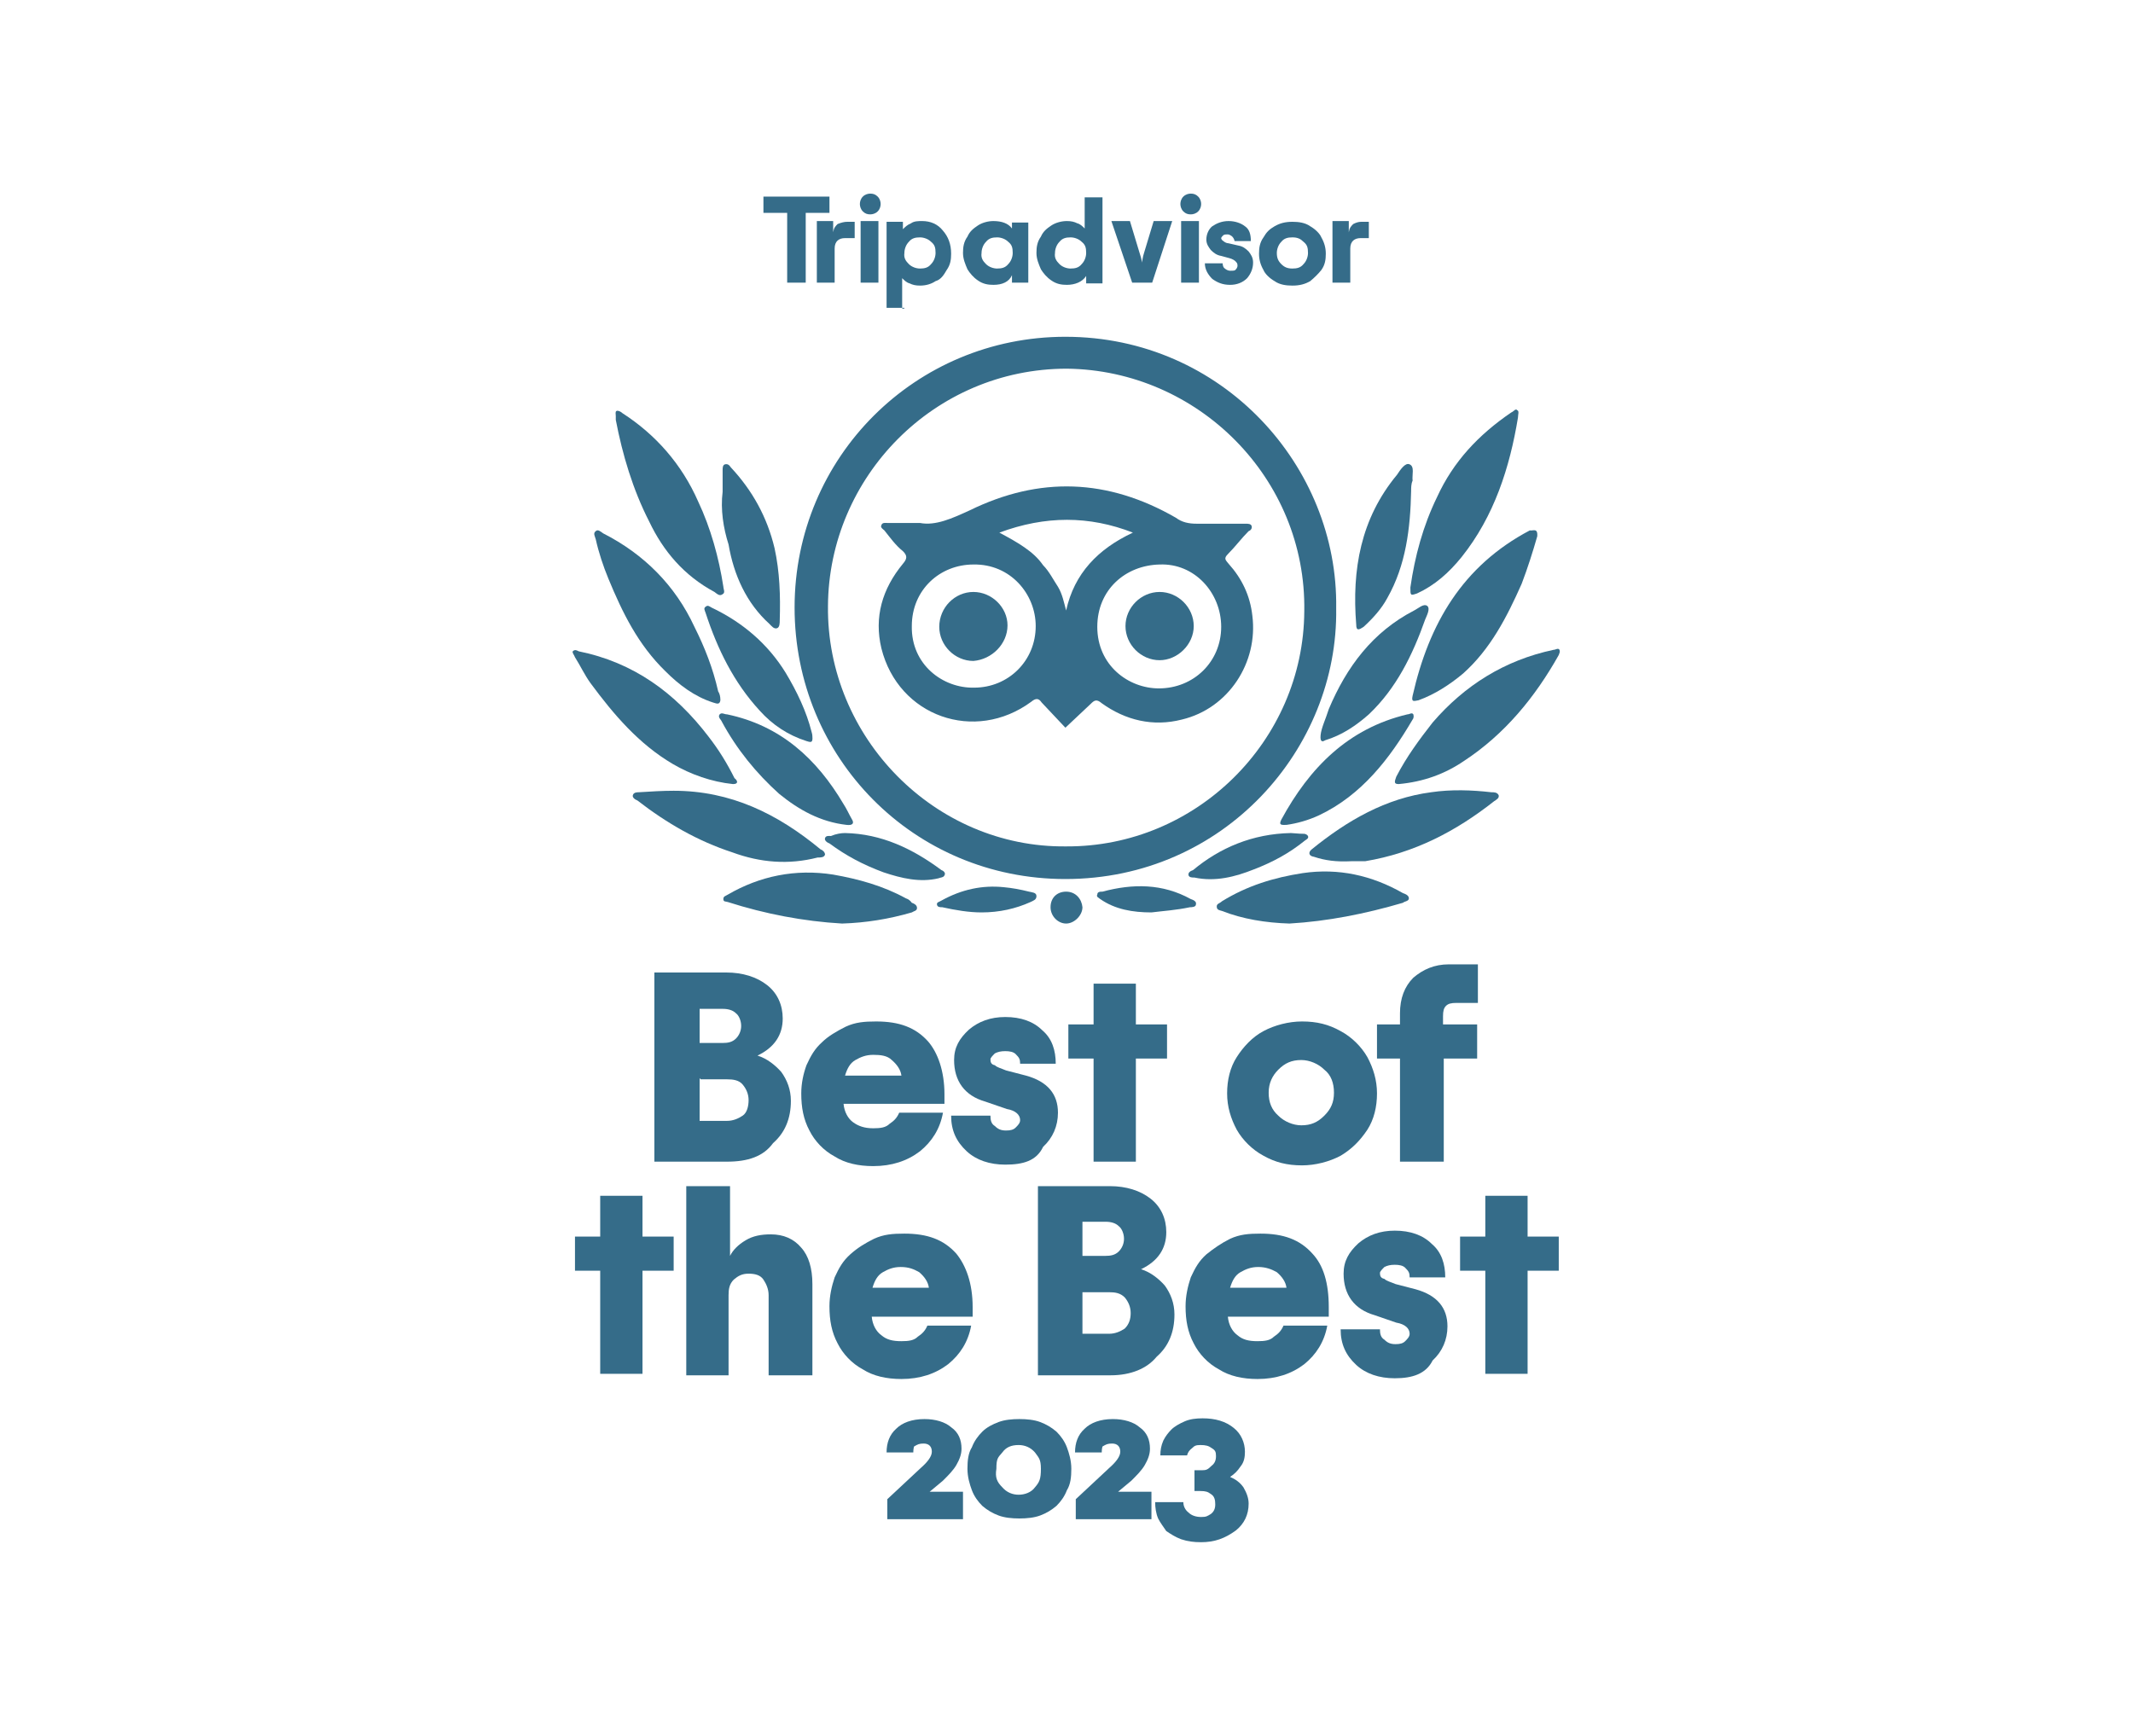 <?xml version="1.0" encoding="utf-8"?>
<!-- Generator: Adobe Illustrator 27.3.1, SVG Export Plug-In . SVG Version: 6.00 Build 0)  -->
<svg version="1.1" id="Layer_1" xmlns="http://www.w3.org/2000/svg" xmlns:xlink="http://www.w3.org/1999/xlink" x="0px" y="0px"
	 viewBox="0 0 287.5 234" style="enable-background:new 0 0 287.5 234;" xml:space="preserve">
<style type="text/css">
	.st0{fill:#356C89;}
	.st1{enable-background:new    ;}
	.st2{fill:#FEFEFE;}
	.st3{fill:#D5D5D5;}
	.st4{fill:#B7B7B7;}
	.st5{fill:#FDFDFD;}
	.st6{fill:#FBFBFB;}
	.st7{fill:#F9F9F9;}
	.st8{fill:#F3F3F3;}
	.st9{fill:#F1F1F1;}
</style>
<g>
	<g>
		<g>
			<path class="st0" d="M180.1,82c0.3,18.9-15.1,36.5-36.5,36.5c-20.5,0-36.5-16.4-36.5-36.6c0-20.3,16.3-36.5,36.5-36.5
				C164.8,45.4,180.4,62.9,180.1,82z M143.7,114.1c17.5,0.1,32-14.2,32.1-31.7c0.3-17.9-14.3-32.5-32-32.7
				c-17.9,0-32.1,14.6-32.2,32C111.4,99.4,126,114.3,143.7,114.1z"/>
			<path class="st0" d="M98.8,105.7c-2.9-0.3-5.7-1.3-8.1-2.7c-4.6-2.7-8-6.7-11.1-10.9c-0.8-1.1-1.4-2.4-2.1-3.5
				c-0.1-0.3-0.4-0.6-0.3-0.8c0.3-0.3,0.6-0.1,0.8,0c7.4,1.5,13,5.6,17.5,11.5c1.4,1.8,2.5,3.6,3.5,5.6
				C99.4,105.2,99.6,105.7,98.8,105.7z"/>
			<path class="st0" d="M207.2,72.3c-0.6,2.1-1.3,4.3-2.1,6.4c-2,4.5-4.2,8.8-7.9,12.1c-1.8,1.5-3.8,2.8-6,3.6
				c-0.6,0.1-1,0.3-0.8-0.6c2.2-9.7,6.7-17.5,15.8-22.3C206.6,71.6,207.3,71.1,207.2,72.3z"/>
			<path class="st0" d="M97.1,94.4c-0.1,0.7-0.6,0.4-1,0.3c-2.5-0.8-4.6-2.4-6.4-4.2C86,86.9,83.9,82.6,82,78
				c-0.7-1.7-1.3-3.5-1.7-5.3c-0.1-0.4-0.4-0.8,0-1.1c0.3-0.3,0.7,0.1,1,0.3c5.5,2.8,9.7,7,12.3,12.6c1.4,2.8,2.5,5.6,3.2,8.7
				C97,93.5,97.1,93.9,97.1,94.4z"/>
			<path class="st0" d="M188.5,105.7c-0.8,0-0.4-0.6-0.3-1c1.4-2.7,3.1-5,4.9-7.3c4.3-5,9.7-8.4,16.3-9.8c0.3,0,0.6-0.3,0.8,0
				c0.1,0.3,0,0.4-0.1,0.7c-3.2,5.7-7.3,10.7-12.8,14.3C194.8,104.3,191.9,105.4,188.5,105.7z"/>
			<path class="st0" d="M83,56.1c0-0.3-0.1-0.6,0.1-0.7s0.6,0.1,0.8,0.3c4.5,2.9,8,6.9,10.2,11.9c1.7,3.6,2.8,7.6,3.4,11.5
				c0,0.3,0.3,0.8-0.1,1c-0.4,0.3-0.7,0-1.1-0.3c-4.1-2.2-6.9-5.5-8.8-9.5c-2.2-4.3-3.6-9-4.5-13.7C83,56.5,83,56.2,83,56.1z"/>
			<path class="st0" d="M190.1,79.2c0.6-4.2,1.7-8.3,3.6-12.2c2.2-4.8,5.6-8.4,10-11.4c0.3-0.1,0.6-0.6,0.8-0.3
				c0.3,0.1,0.1,0.6,0.1,1c-1.1,6.7-3.2,13.3-7.6,18.8c-1.7,2.1-3.6,3.8-6,4.9C190.1,80.3,190.1,80.3,190.1,79.2z"/>
			<path class="st0" d="M90.8,106.6c7.7,0,14,3.1,19.8,7.9c0.3,0.1,0.6,0.4,0.6,0.7c-0.1,0.4-0.6,0.4-1,0.4c-3.9,1-7.7,0.7-11.5-0.7
				c-4.6-1.5-8.8-3.9-12.8-7c-0.3-0.1-0.7-0.4-0.6-0.7c0.1-0.4,0.6-0.4,0.8-0.4C87.7,106.7,89.3,106.6,90.8,106.6z"/>
			<path class="st0" d="M182.1,116.1c-2,0.1-3.5-0.1-5-0.6c-0.7-0.1-0.8-0.6-0.3-1c4.8-3.9,10-6.9,16.1-7.7c2.7-0.4,5.5-0.3,8.1,0
				c0.4,0,0.8,0,1,0.4c0.1,0.4-0.3,0.6-0.6,0.8c-5.2,4.1-10.8,7-17.4,8.1c-0.1,0-0.3,0-0.4,0C183.1,116.1,182.5,116.1,182.1,116.1z"
				/>
			<path class="st0" d="M173.8,124.5c-3.2-0.1-6.3-0.6-9.1-1.7c-0.3-0.1-0.7-0.1-0.7-0.6c0-0.4,0.4-0.4,0.7-0.7
				c3.4-2.1,7-3.2,10.9-3.8c4.8-0.7,9.3,0.3,13.5,2.7c0.3,0.1,0.8,0.3,0.8,0.7c0,0.4-0.6,0.4-0.8,0.6
				C184,123.2,178.9,124.2,173.8,124.5z"/>
			<path class="st0" d="M113.5,124.5c-5.2-0.3-10.4-1.3-15.4-2.9c-0.3-0.1-0.6,0-0.6-0.4c0-0.4,0.3-0.4,0.6-0.6
				c4.3-2.5,9.1-3.5,14.2-2.7c3.4,0.6,6.7,1.5,9.8,3.2c0.3,0.1,0.6,0.3,0.8,0.6c0.3,0.1,0.7,0.3,0.7,0.7s-0.4,0.4-0.7,0.6
				C119.8,123.9,116.7,124.4,113.5,124.5z"/>
			<path class="st0" d="M114.1,111.2c-3.5-0.4-6.4-2-9.1-4.2c-3.1-2.8-5.7-6-7.7-9.7c-0.1-0.3-0.6-0.6-0.3-1c0.3-0.3,0.6,0,1,0
				c7.2,1.5,12.1,6,15.7,12.1c0.4,0.6,0.7,1.3,1.1,2C115.2,111,114.9,111.3,114.1,111.2z"/>
			<path class="st0" d="M190.2,66.2c-0.1,5-0.7,10-3.2,14.4c-0.8,1.5-2,2.8-3.2,3.9c-0.6,0.4-1,0.6-1-0.3
				c-0.6-7.4,0.6-14.3,5.5-20.2c0.4-0.6,1.1-1.7,1.7-1.4c0.7,0.3,0.3,1.4,0.4,2.2C190.2,65.2,190.2,65.8,190.2,66.2z"/>
			<path class="st0" d="M173.4,111.2c-0.6,0-1.1,0.1-0.7-0.7c3.8-7,9-12.3,17-14.2c0.3,0,0.6-0.3,0.8,0c0.1,0.3,0,0.6-0.1,0.7
				c-3.1,5.3-6.9,10.2-12.6,12.9C176.3,110.6,174.8,111,173.4,111.2z"/>
			<path class="st0" d="M178,99.1c0.1-1,0.7-2.2,1.1-3.5c2.4-5.7,5.9-10.4,11.5-13.3c0.6-0.3,1.3-1,1.8-0.6c0.4,0.4-0.1,1.3-0.3,1.8
				c-1.7,4.8-3.9,9.3-7.6,12.8c-1.7,1.5-3.6,2.8-5.9,3.5C178.3,100,177.9,100.1,178,99.1z"/>
			<path class="st0" d="M109.5,99.3c0.1,1-0.4,0.7-0.8,0.6c-2.5-0.8-4.6-2.2-6.3-4.1c-3.5-3.8-5.7-8.3-7.3-13.2
				c-0.1-0.3-0.3-0.6,0-0.8c0.3-0.3,0.6,0,0.8,0.1c4.2,2,7.6,4.9,10,8.8c1.5,2.5,2.8,5.2,3.5,8C109.5,99,109.5,99.3,109.5,99.3z"/>
			<path class="st0" d="M97.4,66.3c0-1,0-2,0-2.9c0-0.3,0-0.7,0.3-0.8c0.4-0.1,0.6,0.1,0.8,0.4c2.9,3.1,4.9,6.7,5.9,10.9
				c0.7,3.2,0.8,6.4,0.7,9.7c0,0.4,0,1-0.4,1.1c-0.4,0.1-0.7-0.3-1-0.6c-3.1-2.8-4.8-6.6-5.5-10.7C97.5,71.2,97.1,68.7,97.4,66.3z"
				/>
			<path class="st0" d="M113.9,112.3c4.9,0.1,9.1,2.1,13,5c0.3,0.1,0.6,0.4,0.4,0.7c-0.1,0.3-0.6,0.3-0.8,0.4c-2.5,0.6-5,0-7.4-0.8
				c-2.7-1-5-2.2-7.3-3.9c-0.3-0.1-0.7-0.4-0.6-0.7c0.1-0.4,0.6-0.3,0.8-0.3C112.7,112.4,113.4,112.3,113.9,112.3z"/>
			<path class="st0" d="M174,112.3c0.3,0,1,0.1,1.7,0.1c0.1,0,0.4,0,0.6,0.3c0.1,0.3-0.1,0.4-0.4,0.6c-2.1,1.7-4.3,2.9-6.9,3.9
				c-2.5,1-5.2,1.7-8,1.1c-0.3,0-0.7,0-0.8-0.3c-0.1-0.4,0.3-0.6,0.6-0.7C164.4,114.3,168.8,112.4,174,112.3z"/>
			<path class="st0" d="M155.2,123c-2.5,0-4.9-0.4-6.9-1.8c-0.1-0.1-0.6-0.3-0.4-0.6c0-0.4,0.4-0.4,0.7-0.4c4.1-1.1,8.1-1.1,11.9,1
				c0.3,0.1,0.8,0.3,0.7,0.7c0,0.4-0.6,0.4-0.8,0.4C158.5,122.7,156.8,122.8,155.2,123z"/>
			<path class="st0" d="M132.3,123c-1.7,0-3.5-0.3-5.3-0.7c-0.3,0-0.6,0-0.7-0.3c-0.1-0.4,0.3-0.4,0.6-0.6c2.7-1.5,5.5-2.1,8.4-1.8
				c1.1,0.1,2.2,0.3,3.4,0.6c0.4,0.1,1,0.1,1,0.6s-0.4,0.6-0.8,0.8C136.9,122.5,134.7,123,132.3,123z"/>
			<path class="st0" d="M143.7,120.2c1.3,0,2.1,1,2.2,2.1c0,1.1-1.1,2.2-2.2,2.2s-2.1-1-2.1-2.2C141.6,121,142.5,120.2,143.7,120.2z
				"/>
			<path class="st0" d="M124,70.5c2.1,0.4,4.3-0.6,6.7-1.7c9.4-4.6,18.6-4.3,27.8,1c0.8,0.6,1.7,0.8,2.8,0.8c2.2,0,4.5,0,6.6,0
				c0.3,0,0.7,0,0.8,0.3s-0.1,0.6-0.4,0.7c-1,1-1.8,2.1-2.8,3.1c-0.6,0.6-0.3,0.8,0.1,1.3c1.8,2,2.9,4.3,3.2,7
				c0.8,6.3-3.2,12.5-9.5,14c-3.9,1-7.6,0.1-10.8-2.2c-0.7-0.6-1-0.4-1.5,0.1l-3.4,3.2l-3.2-3.4c-0.4-0.6-0.8-0.6-1.4-0.1
				c-7.6,5.6-17.9,2-20.2-7.2c-1-4.2,0.1-8,2.9-11.4c0.6-0.7,0.6-1.1,0-1.7c-1-0.8-1.7-1.8-2.5-2.8c-0.1-0.1-0.6-0.4-0.4-0.7
				c0.1-0.4,0.6-0.3,0.8-0.3C121,70.5,122.2,70.5,124,70.5z M164.6,84.5c0-4.6-3.6-8.6-8.3-8.4c-4.6,0.1-8.4,3.4-8.4,8.4
				c0,5.2,4.2,8.3,8.3,8.3C160.9,92.8,164.6,89.2,164.6,84.5z M131.3,92.7c4.6,0,8.3-3.6,8.3-8.3c0-4.3-3.4-8.4-8.4-8.3
				c-4.5,0-8.3,3.4-8.3,8.3C122.8,89.6,127.1,92.8,131.3,92.7z M134.7,71.8c1.3,0.7,2.4,1.3,3.4,2c1,0.7,1.8,1.4,2.5,2.4
				c0.8,0.8,1.4,2,2,2.9c0.6,1,0.8,2.1,1.1,3.2c1.1-5,4.3-8.3,9-10.5C146.8,69.5,140.9,69.5,134.7,71.8z"/>
			<path class="st0" d="M156.3,79.8c2.5,0,4.6,2.1,4.6,4.6s-2.2,4.6-4.6,4.6c-2.5,0-4.6-2.1-4.6-4.6S153.8,79.8,156.3,79.8z"/>
			<path class="st0" d="M131.2,79.8c2.5,0,4.6,2.1,4.6,4.5c0,2.5-2.1,4.6-4.6,4.8c-2.5,0-4.6-2.1-4.6-4.6
				C126.6,81.9,128.7,79.8,131.2,79.8z"/>
		</g>
		<g>
			<path class="st0" d="M111.8,26.5v2.2h-3.2v9.4h-2.5v-9.4h-3.2v-2.2C102.9,26.5,111.8,26.5,111.8,26.5z"/>
			<path class="st0" d="M114.2,29.9h1v2.2h-1.3c-0.8,0-1.4,0.4-1.4,1.4v4.6h-2.4v-8.3h2.2v1.5c0.1-0.6,0.3-0.8,0.6-1.1
				C113.4,30,113.8,29.9,114.2,29.9z"/>
			<path class="st0" d="M118.3,28.5c-0.3,0.3-0.7,0.4-1,0.4c-0.4,0-0.7-0.1-1-0.4c-0.3-0.3-0.4-0.7-0.4-1c0-0.3,0.1-0.7,0.4-1
				c0.3-0.3,0.7-0.4,1-0.4c0.4,0,0.7,0.1,1,0.4c0.3,0.3,0.4,0.7,0.4,1C118.7,27.8,118.6,28.2,118.3,28.5z M118.4,38.1H116v-8.3h2.4
				V38.1z"/>
			<path class="st0" d="M121.9,41.5h-2.4V29.9h2.2v1c0.3-0.3,0.6-0.6,1.1-0.8c0.4-0.3,1-0.3,1.5-0.3c1.1,0,2.1,0.4,2.8,1.3
				c0.7,0.8,1.1,1.8,1.1,3.1c0,0.8-0.1,1.5-0.6,2.2c-0.4,0.7-0.8,1.3-1.5,1.5c-0.6,0.4-1.3,0.6-2.1,0.6c-0.6,0-1-0.1-1.4-0.3
				c-0.4-0.1-0.7-0.4-1-0.7v4.1H121.9z M122.5,35.6c0.4,0.4,1,0.6,1.5,0.6c0.6,0,1.1-0.1,1.5-0.6c0.4-0.4,0.6-1,0.6-1.5
				c0-0.7-0.1-1.1-0.6-1.5c-0.4-0.4-1-0.6-1.5-0.6c-0.6,0-1.1,0.1-1.5,0.6c-0.4,0.4-0.6,1-0.6,1.5C121.8,34.8,122.1,35.2,122.5,35.6
				z"/>
			<path class="st0" d="M133.9,38.4c-0.7,0-1.4-0.1-2.1-0.6c-0.6-0.4-1.1-1-1.4-1.5c-0.3-0.7-0.6-1.4-0.6-2.2c0-0.8,0.1-1.5,0.6-2.2
				c0.3-0.7,0.8-1.1,1.4-1.5s1.4-0.6,2.1-0.6c1.1,0,2,0.3,2.5,1V30h2.2v8.1h-2.2v-1C136,38,135.1,38.4,133.9,38.4z M132.9,35.6
				c0.4,0.4,1,0.6,1.5,0.6c0.6,0,1.1-0.1,1.5-0.6c0.4-0.4,0.6-1,0.6-1.5c0-0.7-0.1-1.1-0.6-1.5c-0.4-0.4-1-0.6-1.5-0.6
				c-0.6,0-1.1,0.1-1.5,0.6c-0.4,0.4-0.6,1-0.6,1.5C132.2,34.8,132.5,35.2,132.9,35.6z"/>
			<path class="st0" d="M143.8,38.4c-0.7,0-1.4-0.1-2.1-0.6c-0.6-0.4-1.1-1-1.4-1.5c-0.3-0.7-0.6-1.4-0.6-2.2c0-0.8,0.1-1.5,0.6-2.2
				c0.3-0.7,0.8-1.1,1.4-1.5s1.4-0.6,2.1-0.6c0.6,0,1,0.1,1.4,0.3c0.4,0.1,0.7,0.4,1,0.7v-4.2h2.4v11.6h-2.2v-1
				C145.9,38,144.9,38.4,143.8,38.4z M142.8,35.6c0.4,0.4,1,0.6,1.5,0.6c0.6,0,1.1-0.1,1.5-0.6c0.4-0.4,0.6-1,0.6-1.5
				c0-0.7-0.1-1.1-0.6-1.5c-0.4-0.4-1-0.6-1.5-0.6c-0.6,0-1.1,0.1-1.5,0.6c-0.4,0.4-0.6,1-0.6,1.5C142.1,34.8,142.4,35.2,142.8,35.6
				z"/>
			<path class="st0" d="M155.3,38.1h-2.7l-2.8-8.3h2.5l1.3,4.3c0.1,0.4,0.3,0.8,0.3,1.3c0.1-0.3,0.1-0.7,0.3-1.3l1.3-4.3h2.5
				L155.3,38.1z"/>
			<path class="st0" d="M161.5,28.5c-0.3,0.3-0.7,0.4-1,0.4c-0.4,0-0.7-0.1-1-0.4c-0.3-0.3-0.4-0.7-0.4-1c0-0.3,0.1-0.7,0.4-1
				c0.3-0.3,0.7-0.4,1-0.4c0.4,0,0.7,0.1,1,0.4c0.3,0.3,0.4,0.7,0.4,1C161.9,27.8,161.8,28.2,161.5,28.5z M161.6,38.1h-2.4v-8.3h2.4
				V38.1z"/>
			<path class="st0" d="M165.8,38.4c-1,0-1.7-0.3-2.4-0.8c-0.6-0.6-1-1.3-1-2.1h2.4c0,0.3,0.1,0.6,0.3,0.7c0.1,0.1,0.4,0.3,0.7,0.3
				s0.6,0,0.7-0.1c0.1-0.1,0.3-0.3,0.3-0.6c0-0.3-0.1-0.4-0.3-0.6c-0.1-0.1-0.4-0.3-0.8-0.4l-1.1-0.3c-0.6-0.1-1-0.4-1.4-0.8
				c-0.3-0.4-0.6-0.8-0.6-1.4c0-0.7,0.3-1.4,0.8-1.8c0.6-0.4,1.3-0.7,2.2-0.7s1.7,0.3,2.2,0.7c0.6,0.4,0.8,1.1,0.8,2h-2.2
				c0-0.1-0.1-0.4-0.3-0.6c-0.1-0.1-0.4-0.3-0.6-0.3c-0.3,0-0.4,0-0.6,0.1c-0.1,0.1-0.3,0.3-0.3,0.4c0,0.1,0.1,0.3,0.3,0.4
				c0.1,0.1,0.4,0.3,0.7,0.3l1.3,0.3c0.6,0.1,1,0.4,1.4,0.8c0.3,0.4,0.6,0.8,0.6,1.5c0,0.8-0.3,1.5-0.8,2.1
				C167.5,38.1,166.7,38.4,165.8,38.4z"/>
			<path class="st0" d="M176.6,37.9c-0.7,0.4-1.4,0.6-2.4,0.6c-0.8,0-1.7-0.1-2.4-0.6c-0.7-0.4-1.3-1-1.5-1.5
				c-0.4-0.7-0.6-1.4-0.6-2.2c0-0.8,0.1-1.5,0.6-2.2c0.4-0.7,0.8-1.1,1.5-1.5c0.7-0.4,1.4-0.6,2.4-0.6c0.8,0,1.7,0.1,2.4,0.6
				c0.7,0.4,1.3,1,1.5,1.5c0.4,0.7,0.6,1.4,0.6,2.2c0,0.8-0.1,1.5-0.6,2.2C177.7,36.9,177.2,37.4,176.6,37.9z M172.7,35.6
				c0.4,0.4,0.8,0.6,1.5,0.6c0.6,0,1.1-0.1,1.5-0.6c0.4-0.4,0.6-1,0.6-1.5c0-0.7-0.1-1.1-0.6-1.5c-0.4-0.4-0.8-0.6-1.5-0.6
				c-0.6,0-1.1,0.1-1.5,0.6c-0.4,0.4-0.6,1-0.6,1.5C172.1,34.8,172.3,35.2,172.7,35.6z"/>
			<path class="st0" d="M183.5,29.9h1v2.2h-1.1c-0.8,0-1.4,0.4-1.4,1.4v4.6h-2.4v-8.3h2.2v1.5c0.1-0.6,0.3-0.8,0.6-1.1
				C182.8,30,183.1,29.9,183.5,29.9z"/>
		</g>
		<g>
			<g>
				<path class="st0" d="M98,156.6h-9.8v-25.5h9.7c2.2,0,4.1,0.6,5.5,1.7s2.1,2.7,2.1,4.5c0,2.2-1.1,3.9-3.4,5
					c1.3,0.4,2.4,1.3,3.2,2.2c0.8,1.1,1.3,2.4,1.3,3.9c0,2.4-0.8,4.3-2.4,5.7C102.9,155.9,100.8,156.6,98,156.6z M94.3,136v4.6h3.1
					c0.7,0,1.3-0.1,1.8-0.6c0.4-0.4,0.7-1,0.7-1.7c0-0.7-0.3-1.4-0.7-1.7c-0.4-0.4-1-0.6-1.8-0.6h-3.1V136z M94.3,145.4v5.7H98
					c0.8,0,1.5-0.3,2.1-0.7c0.6-0.4,0.8-1.3,0.8-2.1s-0.3-1.5-0.8-2.1s-1.3-0.7-2.1-0.7h-3.6V145.4z"/>
				<path class="st0" d="M127.3,147.5v1.3h-13.6c0.1,1.1,0.6,2,1.3,2.5s1.5,0.8,2.7,0.8c1,0,1.7-0.1,2.2-0.6c0.6-0.4,1-0.8,1.3-1.5
					h5.9c-0.4,2.2-1.5,3.9-3.1,5.2c-1.7,1.3-3.8,2-6.3,2c-2,0-3.8-0.4-5.2-1.3c-1.5-0.8-2.7-2.1-3.4-3.5c-0.8-1.5-1.1-3.1-1.1-5
					c0-1.4,0.3-2.7,0.7-3.8c0.6-1.3,1.1-2.2,2.1-3.1c0.8-0.8,2-1.5,3.2-2.1c1.3-0.6,2.5-0.7,4.1-0.7c3.1,0,5.3,0.8,7,2.7
					C126.4,141.9,127.3,144.4,127.3,147.5z M117.7,142.2c-1,0-1.7,0.3-2.4,0.7c-0.7,0.4-1.1,1.1-1.4,2.1h7.6
					c-0.1-0.8-0.6-1.5-1.3-2.1C119.6,142.3,118.7,142.2,117.7,142.2z"/>
				<path class="st0" d="M135.5,157c-2.1,0-3.9-0.6-5.2-1.8c-1.4-1.3-2.1-2.8-2.1-4.8h5.3c0,0.6,0.1,1.1,0.6,1.4
					c0.4,0.4,0.8,0.6,1.5,0.6c0.6,0,1-0.1,1.3-0.4c0.3-0.3,0.6-0.6,0.6-1c0-0.7-0.6-1.3-1.8-1.5l-2.9-1c-2.8-0.8-4.2-2.8-4.2-5.6
					c0-1.7,0.7-2.9,2-4.1c1.3-1.1,2.9-1.7,4.9-1.7c2.1,0,3.8,0.6,5,1.8c1.3,1.1,1.8,2.7,1.8,4.5h-4.8c0-0.6-0.1-0.8-0.6-1.3
					c-0.3-0.3-0.8-0.4-1.4-0.4s-1,0.1-1.4,0.3c-0.3,0.3-0.6,0.6-0.6,0.8c0,0.4,0.1,0.7,0.6,0.8c0.3,0.3,0.8,0.4,1.5,0.7l2.7,0.7
					c2.9,0.8,4.3,2.5,4.3,5c0,1.8-0.7,3.4-2,4.6C139.7,156.5,137.9,157,135.5,157z"/>
				<path class="st0" d="M153.1,138.1h4.2v4.6h-4.2v13.9h-5.7v-13.9H144v-4.6h3.4v-5.5h5.7V138.1z"/>
				<path class="st0" d="M180.7,155.8c-1.5,0.8-3.4,1.3-5.2,1.3c-2,0-3.6-0.4-5.2-1.3c-1.5-0.8-2.8-2.1-3.6-3.5
					c-0.8-1.5-1.3-3.1-1.3-4.9s0.4-3.5,1.3-4.9s2.1-2.7,3.6-3.5s3.4-1.3,5.2-1.3c2,0,3.6,0.4,5.2,1.3c1.5,0.8,2.8,2.1,3.6,3.5
					c0.8,1.5,1.3,3.1,1.3,4.9s-0.4,3.5-1.3,4.9C183.3,153.8,182.2,154.9,180.7,155.8z M172.3,150.4c0.8,0.8,2,1.3,3.1,1.3
					c1.3,0,2.2-0.4,3.1-1.3s1.3-1.8,1.3-3.1c0-1.3-0.4-2.4-1.3-3.1c-0.8-0.8-2-1.3-3.1-1.3c-1.3,0-2.2,0.4-3.1,1.3
					c-0.8,0.8-1.3,1.8-1.3,3.1C171,148.6,171.4,149.6,172.3,150.4z"/>
				<path class="st0" d="M199.2,135.2h-2.9c-0.7,0-1.1,0.1-1.4,0.4c-0.3,0.3-0.4,0.7-0.4,1.4v1.1h4.6v4.6h-4.5v13.9h-5.9v-13.9h-3.1
					v-4.6h3.1v-1.5c0-2,0.6-3.6,1.8-4.8c1.3-1.1,2.8-1.8,4.8-1.8h3.9V135.2z"/>
			</g>
			<g>
				<path class="st0" d="M86.6,166.7h4.2v4.6h-4.2v13.9h-5.7v-13.9h-3.4v-4.6h3.4v-5.5h5.7V166.7z"/>
				<path class="st0" d="M98.4,185.4h-5.9v-25.5h5.9v9.4c0.4-0.8,1.1-1.5,2.1-2.1s2.1-0.8,3.4-0.8c1.7,0,3.1,0.6,4.1,1.8
					c1,1.1,1.5,2.8,1.5,4.9v12.3h-5.9v-10.8c0-0.8-0.3-1.5-0.7-2.1c-0.4-0.6-1.1-0.8-2-0.8s-1.4,0.3-2,0.8c-0.6,0.6-0.7,1.3-0.7,2.1
					v10.8H98.4z"/>
				<path class="st0" d="M131.1,176.2v1.3h-13.6c0.1,1.1,0.6,2,1.3,2.5c0.7,0.6,1.5,0.8,2.7,0.8c1,0,1.7-0.1,2.2-0.6
					c0.6-0.4,1-0.8,1.3-1.5h5.9c-0.4,2.2-1.5,3.9-3.1,5.2c-1.7,1.3-3.8,2-6.3,2c-2,0-3.8-0.4-5.2-1.3c-1.5-0.8-2.7-2.1-3.4-3.5
					c-0.8-1.5-1.1-3.1-1.1-5c0-1.4,0.3-2.7,0.7-3.9c0.6-1.3,1.1-2.2,2.1-3.1s2-1.5,3.2-2.1c1.3-0.6,2.5-0.7,4.1-0.7
					c3.1,0,5.3,0.8,7,2.7C130.2,170.6,131.1,173,131.1,176.2z M121.4,170.8c-1,0-1.7,0.3-2.4,0.7c-0.7,0.4-1.1,1.1-1.4,2.1h7.6
					c-0.1-0.8-0.6-1.5-1.3-2.1C123.2,171.1,122.5,170.8,121.4,170.8z"/>
				<path class="st0" d="M149.7,185.4h-9.8v-25.5h9.7c2.2,0,4.1,0.6,5.5,1.7c1.4,1.1,2.1,2.7,2.1,4.5c0,2.2-1.1,3.9-3.4,5
					c1.3,0.4,2.4,1.3,3.2,2.2c0.8,1.1,1.3,2.4,1.3,3.9c0,2.4-0.8,4.3-2.4,5.7C154.6,184.5,152.4,185.4,149.7,185.4z M145.9,164.7
					v4.6h3.1c0.7,0,1.3-0.1,1.8-0.6c0.4-0.4,0.7-1,0.7-1.7c0-0.7-0.3-1.4-0.7-1.7c-0.4-0.4-1-0.6-1.8-0.6h-3.1V164.7z M145.9,174.1
					v5.7h3.6c0.8,0,1.5-0.3,2.1-0.7c0.6-0.6,0.8-1.3,0.8-2.1c0-0.8-0.3-1.5-0.8-2.1c-0.6-0.6-1.3-0.7-2.1-0.7h-3.6V174.1z"/>
				<path class="st0" d="M179.1,176.2v1.3h-13.6c0.1,1.1,0.6,2,1.3,2.5c0.7,0.6,1.5,0.8,2.7,0.8c1,0,1.7-0.1,2.2-0.6
					c0.6-0.4,1-0.8,1.3-1.5h5.9c-0.4,2.2-1.5,3.9-3.1,5.2c-1.7,1.3-3.8,2-6.3,2c-2,0-3.8-0.4-5.2-1.3c-1.5-0.8-2.7-2.1-3.4-3.5
					c-0.8-1.5-1.1-3.1-1.1-5c0-1.4,0.3-2.7,0.7-3.9c0.6-1.3,1.1-2.2,2.1-3.1c1-0.8,2-1.5,3.2-2.1c1.3-0.6,2.5-0.7,4.1-0.7
					c3.1,0,5.3,0.8,7,2.7C178.4,170.6,179.1,173,179.1,176.2z M169.6,170.8c-1,0-1.7,0.3-2.4,0.7c-0.7,0.4-1.1,1.1-1.4,2.1h7.6
					c-0.1-0.8-0.6-1.5-1.3-2.1C171.4,171.1,170.6,170.8,169.6,170.8z"/>
				<path class="st0" d="M188,185.8c-2.1,0-3.9-0.6-5.2-1.8c-1.4-1.3-2.1-2.8-2.1-4.8h5.3c0,0.6,0.1,1.1,0.6,1.4
					c0.4,0.4,0.8,0.6,1.5,0.6c0.6,0,1-0.1,1.3-0.4s0.6-0.6,0.6-1c0-0.7-0.6-1.3-1.8-1.5l-2.9-1c-2.8-0.8-4.2-2.8-4.2-5.6
					c0-1.7,0.7-2.9,2-4.1c1.3-1.1,2.9-1.7,4.9-1.7c2.1,0,3.8,0.6,5,1.8c1.3,1.1,1.8,2.7,1.8,4.5h-4.8c0-0.6-0.1-0.8-0.6-1.3
					c-0.3-0.3-0.8-0.4-1.4-0.4c-0.6,0-1,0.1-1.4,0.3c-0.3,0.3-0.6,0.6-0.6,0.8c0,0.4,0.1,0.7,0.6,0.8c0.3,0.3,0.8,0.4,1.5,0.7
					l2.7,0.7c2.9,0.8,4.3,2.5,4.3,5c0,1.8-0.7,3.4-2,4.6C192.2,185.2,190.4,185.8,188,185.8z"/>
				<path class="st0" d="M205.9,166.7h4.2v4.6h-4.2v13.9h-5.7v-13.9h-3.4v-4.6h3.4v-5.5h5.7V166.7z"/>
			</g>
			<g>
				<path class="st0" d="M129.8,204.8h-10.2v-2.7l4.5-4.2c0.8-0.7,1.5-1.5,1.5-2.2c0-0.7-0.4-1.1-1.1-1.1c-0.6,0-0.8,0.1-1.3,0.4
					c0,0-0.1,0.3-0.1,0.8h-3.6c0-1.3,0.4-2.4,1.3-3.2c0.8-0.8,2.1-1.3,3.8-1.3c1.5,0,2.8,0.4,3.6,1.1c1,0.7,1.4,1.7,1.4,2.9
					c0,0.8-0.3,1.5-0.7,2.2c-0.4,0.7-1.1,1.4-1.8,2.1l-1.8,1.5h4.5v3.5H129.8z"/>
				<path class="st0" d="M155.2,204.8h-10.2v-2.7l4.5-4.2c0.8-0.7,1.5-1.5,1.5-2.2c0-0.7-0.4-1.1-1.1-1.1c-0.6,0-0.8,0.1-1.3,0.4
					c0,0-0.1,0.3-0.1,0.8h-3.6c0-1.3,0.4-2.4,1.3-3.2c0.8-0.8,2.1-1.3,3.8-1.3c1.5,0,2.8,0.4,3.6,1.1c1,0.7,1.4,1.7,1.4,2.9
					c0,0.8-0.3,1.5-0.7,2.2c-0.4,0.7-1.1,1.4-1.8,2.1l-1.8,1.5h4.5v3.5H155.2z"/>
				<path class="st0" d="M140.2,204.3c-0.8,0.3-1.8,0.4-2.8,0.4c-1,0-2-0.1-2.8-0.4c-0.8-0.3-1.5-0.7-2.2-1.3
					c-0.6-0.6-1.1-1.3-1.4-2.1c-0.3-0.8-0.6-1.8-0.6-2.9s0.1-2.1,0.6-2.9c0.3-0.8,0.8-1.5,1.4-2.1s1.4-1,2.2-1.3
					c0.8-0.3,1.8-0.4,2.8-0.4c1,0,2,0.1,2.8,0.4s1.5,0.7,2.2,1.3c0.6,0.6,1.1,1.3,1.4,2.1s0.6,1.8,0.6,2.9s-0.1,2.1-0.6,2.9
					c-0.3,0.8-0.8,1.5-1.4,2.1C141.7,203.6,141,204,140.2,204.3z M135.1,200.5c0.6,0.7,1.4,1,2.2,1c0.8,0,1.7-0.3,2.2-1
					c0.6-0.7,0.8-1.1,0.8-2.5c0-1.3-0.3-1.5-0.8-2.2c-0.6-0.7-1.4-1-2.2-1c-1,0-1.7,0.3-2.2,1c-0.6,0.7-0.8,0.8-0.8,2.2
					C134.1,199.2,134.4,199.8,135.1,200.5z"/>
				<path class="st0" d="M161.9,207.9c-1,0-1.8-0.1-2.7-0.4c-0.8-0.3-1.4-0.7-2-1.1c-0.4-0.6-0.8-1.1-1.1-1.7
					c-0.3-0.7-0.4-1.5-0.4-2.2h3.8c0,0.6,0.3,1.1,0.7,1.4c0.4,0.4,1,0.6,1.7,0.6c0.7,0,0.8-0.1,1.3-0.4c0.4-0.3,0.6-0.7,0.6-1.3
					c0-0.6-0.1-1.1-0.6-1.4c-0.4-0.3-0.7-0.4-1.4-0.4h-0.8v-2.8h1c0.6,0,0.8-0.1,1.3-0.6c0.4-0.3,0.6-0.7,0.6-1.3s-0.1-0.8-0.6-1.1
					c-0.4-0.3-0.8-0.4-1.5-0.4c-0.6,0-0.8,0.1-1.1,0.4c-0.4,0.3-0.6,0.6-0.7,1h-3.6c0-0.7,0.1-1.3,0.4-2c0.3-0.6,0.7-1.1,1.1-1.5
					c0.4-0.4,1.1-0.8,1.8-1.1c0.7-0.3,1.5-0.4,2.4-0.4c1.7,0,3.1,0.4,4.2,1.3c1,0.8,1.5,2,1.5,3.2c0,0.7-0.1,1.4-0.6,2
					c-0.4,0.6-0.8,1-1.4,1.4c0.7,0.3,1.3,0.7,1.8,1.4c0.4,0.7,0.7,1.4,0.7,2.2c0,1.5-0.6,2.7-1.7,3.6
					C165.1,207.4,163.7,207.9,161.9,207.9z"/>
			</g>
		</g>
	</g>
</g>
</svg>

